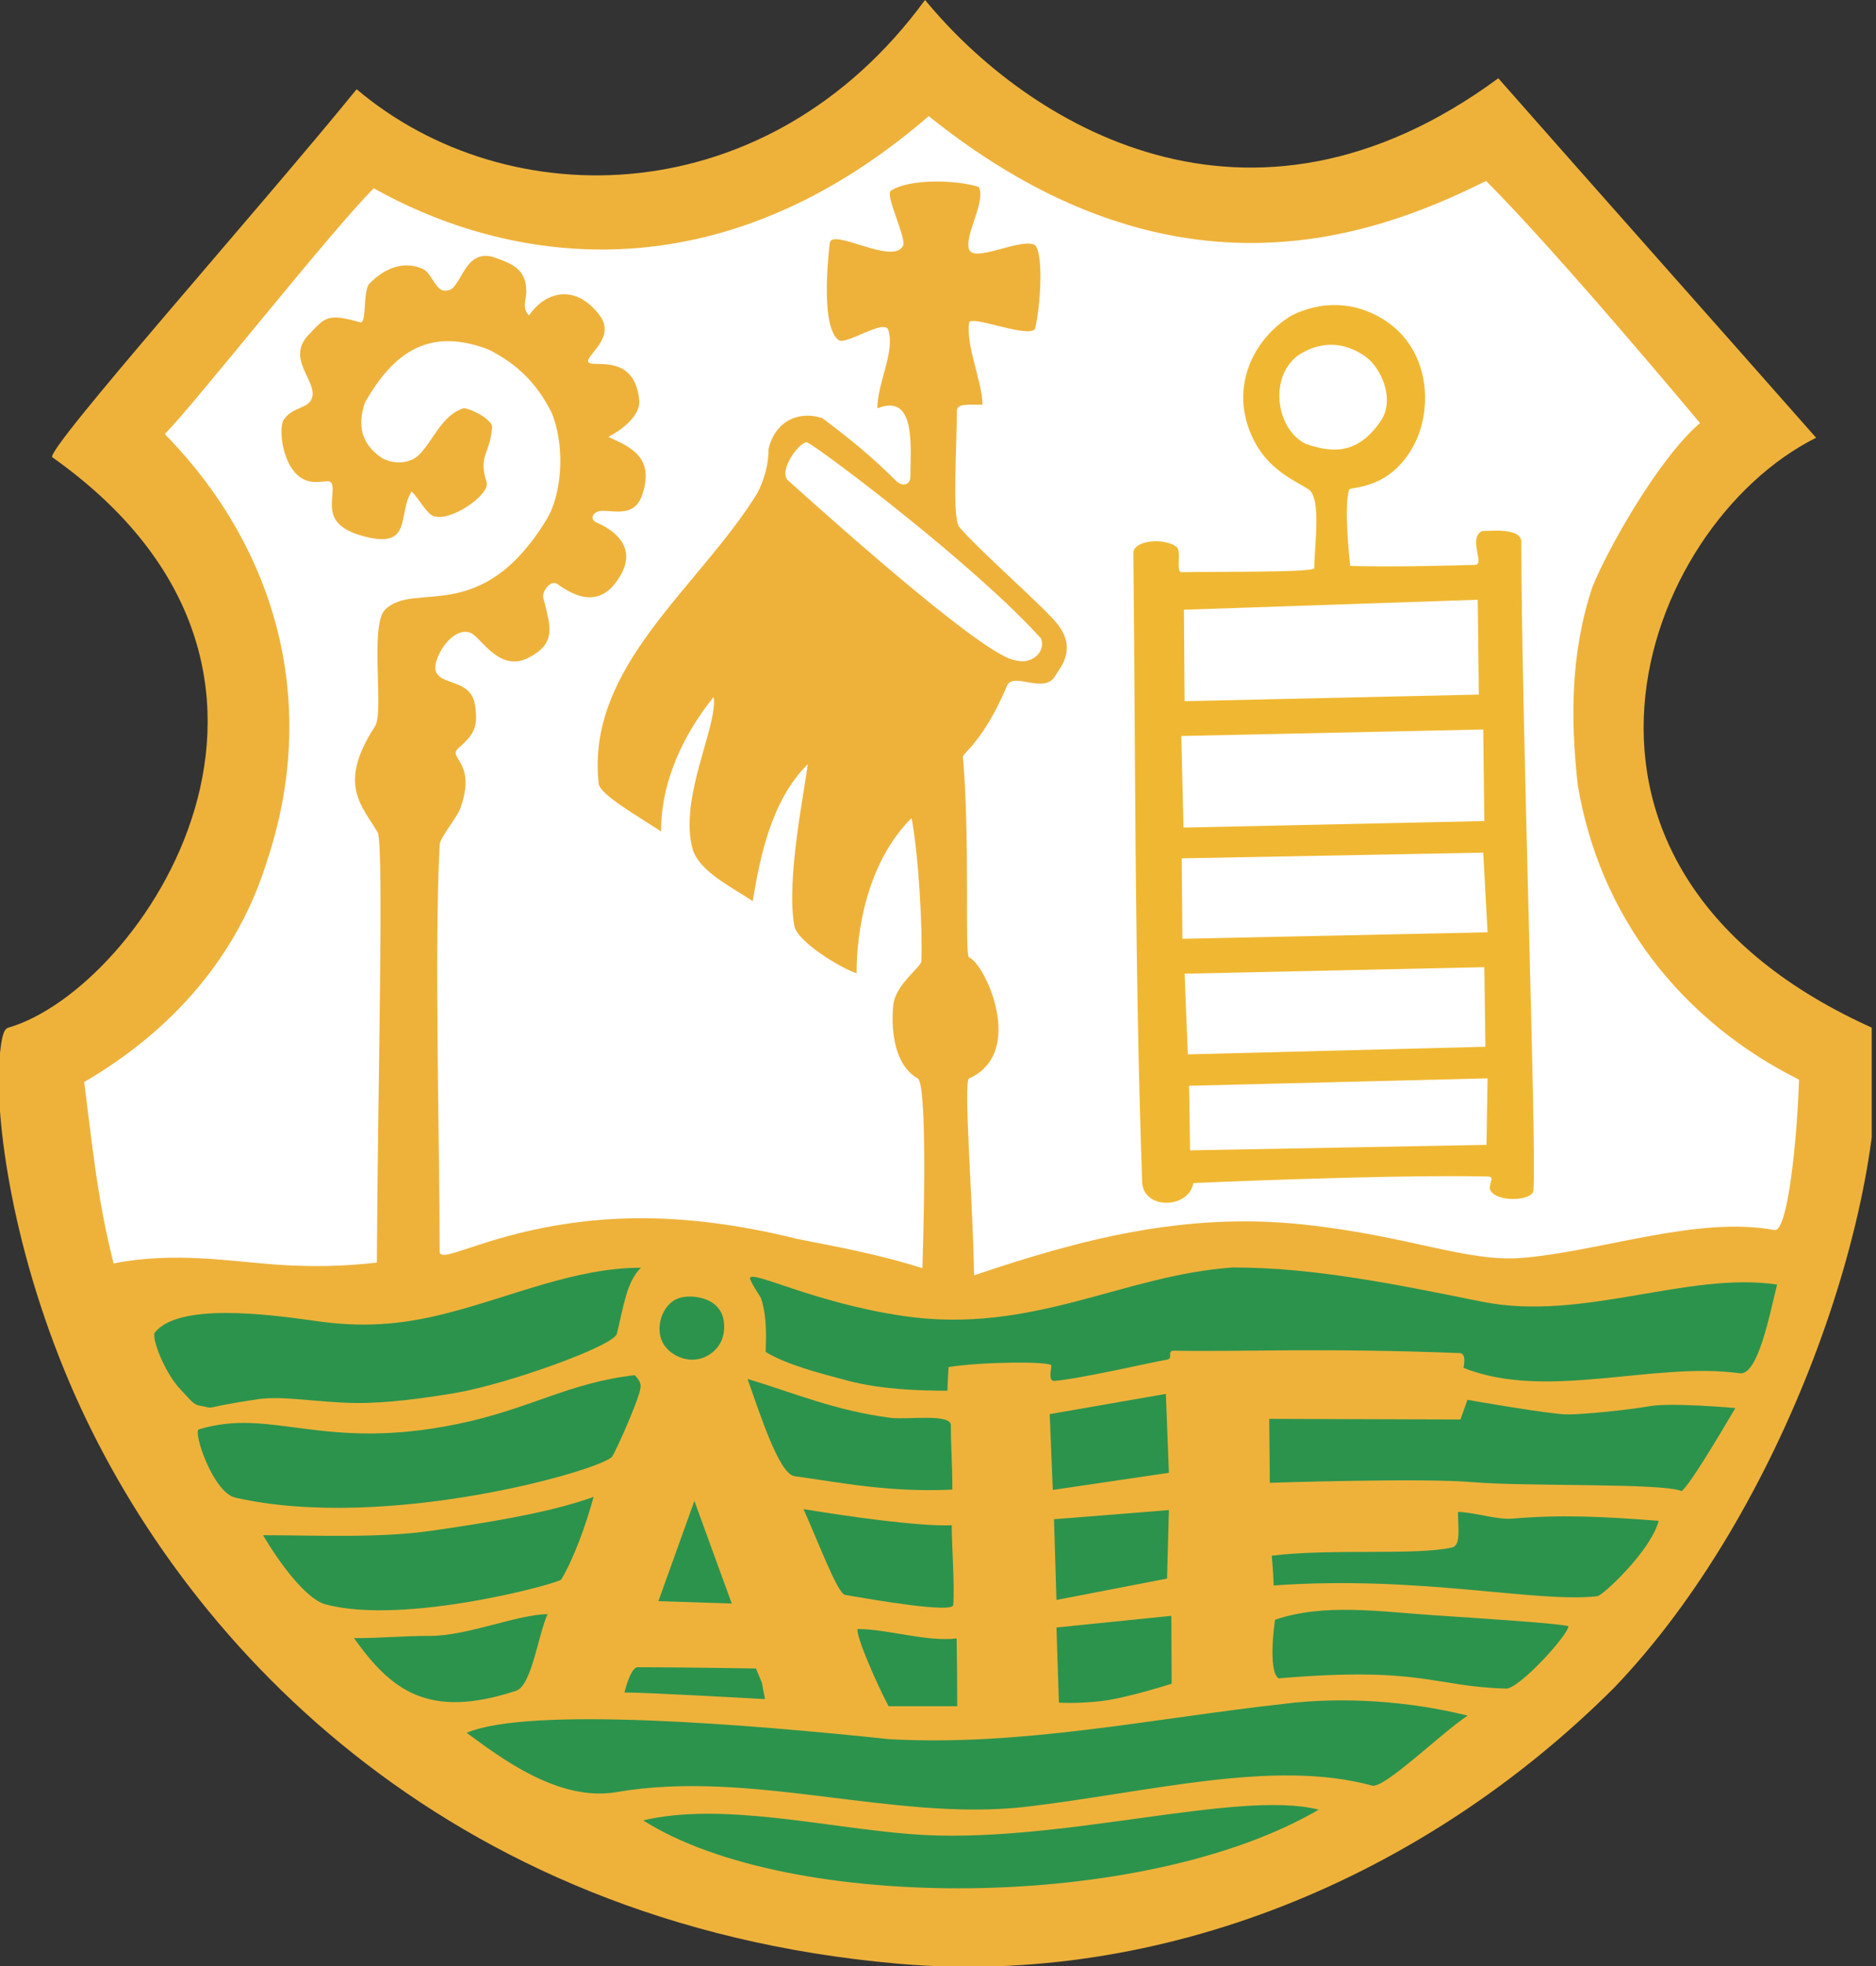 <?xml version="1.0" encoding="UTF-8"?>
<svg xmlns="http://www.w3.org/2000/svg" xmlns:xlink="http://www.w3.org/1999/xlink" width="140.32pt" height="147.02pt" viewBox="0 0 140.32 147.02" version="1.1">
<rect x="0" y="0" width="140.32" height="147.02" fill="#333333" stroke="none"/>
<defs>
<clipPath id="clip1">
  <path d="M 0 0.02 L 140 0.02 L 140 147.02 L 0 147.02 Z M 0 0.02 "/>
</clipPath>
</defs>
<g id="surface1">
<g clip-path="url(#clip1)" clip-rule="nonzero">
<path style=" stroke:none;fill-rule:nonzero;fill:rgb(93.3%,69.8%,23.099%);fill-opacity:1;" d="M 0.633 76.836 C 0.25 76.949 0.133 77.574 0 78.734 C -0.465 82.816 0.684 92.805 5.227 103.438 C 13.32 122.371 32.965 143.836 67.18 146.828 C 86.883 148.551 106.492 140.43 120.758 126.168 C 133.371 113 141.328 90.145 140.32 76.98 C 113.258 65.004 122.676 39.312 135.84 32.73 C 127.613 23.402 120.117 14.992 112.07 5.852 C 93.328 19.656 76.781 9.23 69.191 -0.004 C 57.488 15.996 38.016 16.273 26.676 6.672 C 19.547 15.449 3.281 33.742 3.914 34.191 C 26.77 50.375 10.539 73.965 0.633 76.836 "/>
</g>
<path style=" stroke:none;fill-rule:nonzero;fill:rgb(100%,100%,100%);fill-opacity:1;" d="M 12.324 32.453 C 20.918 41.23 23.816 52.848 19.977 64.367 C 17.781 71.5 12.879 77.066 6.297 80.906 C 6.891 85.484 7.25 89.531 8.496 94.469 C 13.043 93.566 17.336 94.324 20.645 94.555 C 23.27 94.742 25.719 94.688 28.188 94.406 C 28.246 81.68 28.738 63.066 28.246 62.227 C 27.074 60.238 25.211 58.66 28.051 54.305 C 28.742 53.246 27.637 46.75 28.797 45.59 C 31.008 43.379 35.969 46.938 40.914 38.789 C 41.926 37.125 42.367 33.621 41.273 30.879 C 40.176 28.688 38.707 27.219 36.516 26.121 C 32.125 24.477 29.488 26.266 27.293 30.105 C 26.746 31.754 26.957 33.172 28.602 34.27 C 29.699 34.82 30.793 34.559 31.34 34.008 C 32.438 32.91 33.023 31.07 34.668 30.523 C 35.219 30.523 36.859 31.402 36.812 31.949 C 36.633 34.031 35.762 34.027 36.395 36.055 C 36.691 37.008 33.539 39.148 32.352 38.555 C 31.859 38.309 31.34 37.301 30.793 36.75 C 29.695 38.398 30.969 41.207 26.996 40.039 C 23.965 39.148 25.051 37.371 24.855 36.293 C 24.734 35.641 23.996 36.273 22.953 35.938 C 21.105 35.34 20.738 31.844 21.285 31.297 C 22.004 30.344 23.184 30.59 23.367 29.633 C 23.609 28.387 21.414 26.789 23.07 25.051 C 24.32 23.742 24.438 23.387 26.938 24.098 C 27.465 24.25 27.102 21.734 27.652 21.184 C 29.043 19.793 30.449 19.574 31.637 20.113 C 32.32 20.426 32.617 21.922 33.422 21.719 C 34.52 21.719 34.633 18.648 36.828 19.199 C 38.473 19.746 39.367 20.191 39.367 21.84 C 39.367 22.387 39.02 23.039 39.57 23.586 C 40.668 21.941 42.938 21.066 44.84 23.562 C 46.133 25.262 43.762 26.582 44.008 27.074 C 44.246 27.551 47.457 26.301 47.816 29.93 C 47.922 31.02 46.594 32.117 45.496 32.664 C 47.219 33.438 48.945 34.211 48.055 36.949 C 47.5 38.648 46.117 38.195 45.02 38.195 C 44.469 38.195 43.953 38.781 44.664 39.09 C 46.031 39.684 47.578 40.934 46.449 42.953 C 45.25 45.098 43.648 45.09 41.688 43.668 C 41.242 43.348 40.617 44.07 40.617 44.621 C 41.168 46.816 41.684 48.105 39.488 49.203 C 37.293 50.297 35.953 47.566 35.145 47.297 C 34.254 47 33.25 47.953 32.766 49.082 C 31.695 51.582 35.082 50.352 35.504 52.59 C 35.859 54.496 35.32 54.996 34.254 55.98 C 33.48 56.695 35.68 56.992 34.43 60.441 C 34.168 61.172 32.887 62.633 32.887 63.18 C 32.477 70.492 32.887 85.902 32.887 93.574 C 32.887 94.457 35.422 92.84 40.598 91.812 C 44.883 90.965 50.891 90.469 59.594 92.625 C 62.473 93.211 65.527 93.723 68.992 94.824 C 69.168 89.41 69.281 81.004 68.645 80.637 C 66.723 79.539 66.664 76.562 66.816 75.152 C 66.977 73.602 68.898 72.324 68.918 71.859 C 69.008 69.574 68.734 64.09 68.184 61.164 C 64.895 64.453 64.07 69.48 64.07 72.773 C 62.902 72.398 59.594 70.398 59.41 69.207 C 58.793 65.699 60.199 59.074 60.414 57.141 C 57.672 59.883 56.848 64.09 56.301 67.379 C 54.656 66.281 52.367 65.184 51.82 63.539 C 50.723 59.699 53.738 54.215 53.375 52.113 C 51.18 54.855 49.445 58.328 49.445 62.168 C 47.797 61.07 44.871 59.426 44.781 58.602 C 43.805 49.812 52.277 43.977 56.664 36.844 C 57.215 35.746 57.488 34.648 57.488 33.551 C 58.035 31.355 59.867 30.719 61.512 31.266 C 63.707 32.91 65.352 34.281 66.996 35.93 C 67.547 36.477 68.094 36.203 68.094 35.652 C 68.094 33.461 68.551 29.348 65.625 30.535 C 65.625 28.613 66.949 26.344 66.449 24.684 C 66.176 23.77 63.25 25.871 62.699 25.414 C 61.457 24.379 61.879 19.84 62.059 18.191 C 62.195 16.973 66.793 19.883 67.547 18.375 C 67.82 17.824 66.176 14.566 66.633 14.262 C 68.004 13.348 71.57 13.438 73.215 13.984 C 73.762 15.082 72.109 17.617 72.484 18.648 C 72.848 19.656 76.18 17.852 77.328 18.281 C 78.059 18.559 77.879 22.672 77.418 24.594 C 76.871 25.324 72.574 23.496 72.484 24.137 C 72.238 25.852 73.488 28.613 73.488 30.262 C 72.391 30.262 71.57 30.168 71.57 30.719 C 71.57 33.461 71.207 38.758 71.75 39.402 C 73.215 41.141 78.016 45.316 79.066 46.625 C 80.629 48.574 79.23 49.98 78.973 50.465 C 78.152 52.02 75.797 50.152 75.316 51.289 C 73.582 55.402 72.004 56.316 72.027 56.59 C 72.574 63.082 72.133 71.449 72.484 71.586 C 73.672 72.043 76.781 78.715 72.484 80.637 C 72.035 80.836 72.797 90.184 72.855 95.359 C 80.77 92.684 88.543 90.621 97.422 91.551 C 105.398 92.391 109.734 94.406 113.898 94.051 C 119.883 93.539 126.984 90.898 132.73 91.973 C 133.727 92.16 134.43 85.055 134.562 80.727 C 125.785 76.34 119.66 68.566 118.012 58.695 C 117.465 53.758 117.465 48.82 119.109 43.883 C 120.207 41.141 124.047 34.281 127.156 31.633 C 127.156 31.633 116.641 19.016 111.156 13.527 C 102.379 17.918 87.477 23.129 69.465 8.684 C 52.734 23.129 36.734 19.016 27.957 14.078 C 24.668 17.367 14.52 30.262 12.324 32.453 "/>
<path style=" stroke:none;fill-rule:nonzero;fill:rgb(17.299%,57.599%,30.199%);fill-opacity:1;" d="M 23.668 98.777 C 26.926 99.242 29.789 99.117 33.328 98.215 C 38.23 96.973 43 94.789 47.938 94.789 C 46.84 95.887 46.648 97.699 46.137 99.734 C 45.914 100.633 37.887 103.523 33.949 104.172 C 31.711 104.539 28.957 104.941 26.477 104.902 C 23.66 104.852 21.152 104.344 19.285 104.621 C 14.734 105.293 16.398 105.375 14.887 105.09 C 14.465 105.012 14.266 104.695 13.5 103.891 C 12.301 102.629 11.289 99.984 11.59 99.621 C 13.387 97.43 19.828 98.23 23.668 98.777 "/>
<path style=" stroke:none;fill-rule:nonzero;fill:rgb(17.299%,57.599%,30.199%);fill-opacity:1;" d="M 34.227 106.473 C 39.629 105.363 42.551 103.371 47.484 102.824 C 48.039 103.449 48.023 103.609 47.633 104.711 C 47.16 106.031 46.141 108.312 45.801 108.891 C 45.238 109.844 29.004 114.562 17.602 111.98 C 15.906 111.598 14.355 106.867 14.902 106.867 C 20.391 105.223 24.117 108.555 34.227 106.473 "/>
<path style=" stroke:none;fill-rule:nonzero;fill:rgb(17.299%,57.599%,30.199%);fill-opacity:1;" d="M 32.32 114.449 C 36.141 113.895 41.078 113.137 44.398 111.922 C 43.855 113.961 42.891 116.59 41.98 118.102 C 41.812 118.383 30.262 121.551 24.34 119.957 C 22.879 119.562 20.859 116.809 19.68 114.789 C 23.52 114.789 28.367 115.027 32.32 114.449 "/>
<path style=" stroke:none;fill-rule:nonzero;fill:rgb(17.299%,57.599%,30.199%);fill-opacity:1;" d="M 32.207 122.316 C 34.949 122.316 38.762 120.695 40.957 120.695 C 40.27 122.168 39.773 126.031 38.609 126.418 C 31.98 128.605 29.219 126.324 26.477 122.484 C 28.668 122.484 30.012 122.316 32.207 122.316 "/>
<path style=" stroke:none;fill-rule:nonzero;fill:rgb(17.299%,57.599%,30.199%);fill-opacity:1;" d="M 46.707 126.547 C 46.707 126.547 47.152 124.66 47.699 124.66 C 50.992 124.66 56.543 124.754 56.543 124.754 L 56.988 125.82 L 57.219 127.043 C 57.219 127.043 48.352 126.547 46.707 126.547 "/>
<path style=" stroke:none;fill-rule:nonzero;fill:rgb(17.299%,57.599%,30.199%);fill-opacity:1;" d="M 46.125 133.996 C 41.766 134.75 37.375 131.379 34.906 129.562 C 39.602 127.57 56.086 128.941 66.512 130.039 C 76.383 130.59 86.156 128.496 96.031 127.398 C 100.418 126.848 105.387 127.184 109.773 128.277 C 107.699 129.672 103.527 133.758 102.633 133.512 C 95.238 131.492 85.984 134.012 76.66 135.105 C 66.785 136.203 56.199 132.262 46.125 133.996 "/>
<path style=" stroke:none;fill-rule:nonzero;fill:rgb(17.299%,57.599%,30.199%);fill-opacity:1;" d="M 54.734 119.898 L 49.246 119.719 L 51.938 112.227 L 54.734 119.898 "/>
<path style=" stroke:none;fill-rule:nonzero;fill:rgb(17.299%,57.599%,30.199%);fill-opacity:1;" d="M 63.203 119.25 C 62.637 119.148 61.125 115.094 60.098 112.836 C 63.391 113.383 68.68 114.137 71.188 114.047 C 71.188 115.691 71.414 118.422 71.301 120.004 C 71.258 120.641 65.363 119.625 63.203 119.25 "/>
<path style=" stroke:none;fill-rule:nonzero;fill:rgb(17.299%,57.599%,30.199%);fill-opacity:1;" d="M 66.465 127.574 C 65.664 126.094 64.023 122.375 64.137 121.801 C 66.332 121.801 69.363 122.781 71.555 122.508 C 71.578 124.176 71.598 125.93 71.598 127.574 C 70.504 127.574 66.465 127.574 66.465 127.574 "/>
<path style=" stroke:none;fill-rule:nonzero;fill:rgb(17.299%,57.599%,30.199%);fill-opacity:1;" d="M 63.43 103.238 C 61.336 102.684 58.883 102.055 57.285 101.098 C 57.215 101.059 57.5 98.758 56.918 97.059 C 56.809 96.848 56.199 95.98 56.094 95.574 C 56.18 94.918 60.852 97.41 67.547 98.395 C 77.215 99.82 84.008 95.316 92.234 94.77 C 98.27 94.77 104.309 96.008 110.848 97.328 C 118.379 98.84 126.195 95.051 132.922 96.047 C 132.371 98.242 131.5 102.867 130.129 102.68 C 123.695 101.789 115.633 104.762 109.461 102.27 C 109.461 102.27 109.734 101.191 109.188 101.172 C 98.809 100.766 92.648 101.086 87.836 100.992 C 87.219 100.98 87.816 101.574 87.27 101.668 C 86.129 101.855 80.77 103.102 78.867 103.25 C 78.398 103.285 78.625 102.457 78.637 102.109 C 78.648 101.773 73.504 101.812 70.953 102.215 C 70.953 102.215 70.867 103.438 70.867 103.984 C 68.676 103.984 65.867 103.883 63.43 103.238 "/>
<path style=" stroke:none;fill-rule:nonzero;fill:rgb(17.299%,57.599%,30.199%);fill-opacity:1;" d="M 66.648 106.016 C 67.848 106.164 71.121 105.672 71.121 106.562 C 71.121 108.16 71.234 109.426 71.234 111.379 C 66.504 111.602 62.93 110.859 59.426 110.375 C 58.27 110.215 56.836 105.695 55.914 103.105 C 59.32 104.121 62.469 105.488 66.648 106.016 "/>
<path style=" stroke:none;fill-rule:nonzero;fill:rgb(17.299%,57.599%,30.199%);fill-opacity:1;" d="M 52.336 101.598 C 51.145 101.887 49.938 101.195 49.523 100.293 C 49.012 99.18 49.555 97.535 50.699 97.09 C 51.609 96.734 53.934 96.926 54.148 98.859 C 54.34 100.555 53.164 101.395 52.336 101.598 "/>
<path style=" stroke:none;fill-rule:nonzero;fill:rgb(17.299%,57.599%,30.199%);fill-opacity:1;" d="M 78.516 105.734 L 87.203 104.223 L 87.43 110.121 L 78.746 111.402 L 78.516 105.734 "/>
<path style=" stroke:none;fill-rule:nonzero;fill:rgb(17.299%,57.599%,30.199%);fill-opacity:1;" d="M 110.188 110.824 C 106.395 110.492 94.98 110.871 94.98 110.871 L 94.934 106.09 L 109.238 106.137 L 109.762 104.668 C 109.762 104.668 115.965 105.758 117.242 105.758 C 118.523 105.758 121.742 105.426 123.402 105.141 C 125.059 104.855 129.797 105.281 129.797 105.281 C 129.797 105.281 126.387 111.156 125.77 111.488 C 124.395 110.871 113.977 111.156 110.188 110.824 "/>
<path style=" stroke:none;fill-rule:nonzero;fill:rgb(17.299%,57.599%,30.199%);fill-opacity:1;" d="M 113.074 113.551 C 116.77 113.242 119.801 113.383 124.062 113.715 C 123.516 115.906 119.895 119.305 119.469 119.352 C 114.848 119.867 106.184 117.766 95.266 118.547 C 95.266 117.996 95.125 116.32 95.125 116.32 C 99.512 115.77 105.973 116.32 108.621 115.703 C 109.293 115.547 109.051 114.148 109.051 113.051 C 110.145 113.051 111.984 113.641 113.074 113.551 "/>
<path style=" stroke:none;fill-rule:nonzero;fill:rgb(17.299%,57.599%,30.199%);fill-opacity:1;" d="M 107.156 120.766 C 110.441 120.984 116.832 121.395 117.316 121.594 C 117.285 122.273 113.617 126.289 112.648 126.258 C 107.137 126.098 106.387 124.582 95.633 125.492 C 94.809 124.949 95.348 121.117 95.375 121.109 C 99.047 119.855 103.285 120.512 107.156 120.766 "/>
<path style=" stroke:none;fill-rule:nonzero;fill:rgb(17.299%,57.599%,30.199%);fill-opacity:1;" d="M 87.613 120.816 L 87.637 125.891 C 87.637 125.891 84.273 126.969 82.422 127.184 C 80.574 127.402 79.203 127.309 79.203 127.309 L 79.02 121.688 L 87.613 120.816 "/>
<path style=" stroke:none;fill-rule:nonzero;fill:rgb(17.299%,57.599%,30.199%);fill-opacity:1;" d="M 87.43 112.91 L 87.293 118.031 L 79.02 119.629 L 78.836 113.594 L 87.43 112.91 "/>
<path style=" stroke:none;fill-rule:nonzero;fill:rgb(17.299%,57.599%,30.199%);fill-opacity:1;" d="M 68.094 137.137 C 78.883 138.008 92.504 133.754 98.633 135.309 C 85.602 142.941 59.09 143.082 48.105 136.109 C 54.004 134.738 61.531 136.609 68.094 137.137 "/>
<path style=" stroke:none;fill-rule:nonzero;fill:rgb(94.099%,72.198%,19.6%);fill-opacity:1;" d="M 114.691 89.027 C 114.609 89.844 111.676 89.922 111.43 88.863 C 111.43 88.316 111.816 87.98 111.266 87.969 C 103.93 87.805 89.258 88.457 89.258 88.457 C 88.93 90.414 85.426 90.488 85.426 88.293 C 84.875 72.387 84.934 57.398 84.773 41.336 C 84.766 40.488 86.82 40.141 87.953 40.848 C 88.453 41.16 87.887 42.797 88.391 42.785 C 91.133 42.723 98.305 42.824 98.305 42.477 C 98.305 40.93 98.852 37.27 97.898 36.609 C 96.836 35.875 94.391 35.059 93.328 31.816 C 92.246 28.52 93.875 25.23 96.617 23.586 C 98.812 22.488 101.254 22.547 103.359 23.809 C 107.027 26.012 107.152 30.555 105.805 33.184 C 104.012 36.691 100.996 36.363 100.914 36.609 C 100.473 37.934 100.996 42.316 100.996 42.316 C 104.176 42.398 107.273 42.316 110.332 42.238 C 111.109 42.219 109.762 40.254 110.859 39.707 C 111.406 39.707 113.793 39.426 113.793 40.523 C 113.793 53.688 114.965 86.297 114.691 89.027 "/>
<path style=" stroke:none;fill-rule:nonzero;fill:rgb(100%,100%,100%);fill-opacity:1;" d="M 110.613 51.934 L 88.605 52.426 L 88.555 45.59 L 110.531 44.844 L 110.613 51.934 "/>
<path style=" stroke:none;fill-rule:nonzero;fill:rgb(100%,100%,100%);fill-opacity:1;" d="M 111.023 61.391 L 88.523 61.879 L 88.359 55.031 L 110.941 54.543 L 111.023 61.391 "/>
<path style=" stroke:none;fill-rule:nonzero;fill:rgb(100%,100%,100%);fill-opacity:1;" d="M 88.441 70.195 L 88.391 64.18 L 110.941 63.754 L 111.266 69.707 L 88.441 70.195 "/>
<path style=" stroke:none;fill-rule:nonzero;fill:rgb(100%,100%,100%);fill-opacity:1;" d="M 88.848 78.836 L 88.605 72.805 L 111.023 72.316 L 111.105 78.266 L 88.848 78.836 "/>
<path style=" stroke:none;fill-rule:nonzero;fill:rgb(100%,100%,100%);fill-opacity:1;" d="M 89.012 86.012 L 88.941 81.184 L 111.266 80.629 L 111.184 85.602 L 89.012 86.012 "/>
<path style=" stroke:none;fill-rule:nonzero;fill:rgb(100%,100%,100%);fill-opacity:1;" d="M 103.277 31.473 C 101.402 34.246 99.297 33.734 97.652 33.184 C 95.457 32.09 94.887 28.227 97.082 26.582 C 98.727 25.484 100.527 25.516 102.137 26.664 C 103.277 27.477 104.387 29.836 103.277 31.473 "/>
<path style=" stroke:none;fill-rule:nonzero;fill:rgb(100%,100%,100%);fill-opacity:1;" d="M 58.953 35.93 C 58.137 35.195 59.93 32.836 60.414 33.094 C 61.602 33.734 72.938 42.262 77.875 47.75 C 78.238 48.754 77.145 49.734 75.957 49.367 C 73.855 49.188 63.43 39.953 58.953 35.93 "/>
</g>
</svg>
